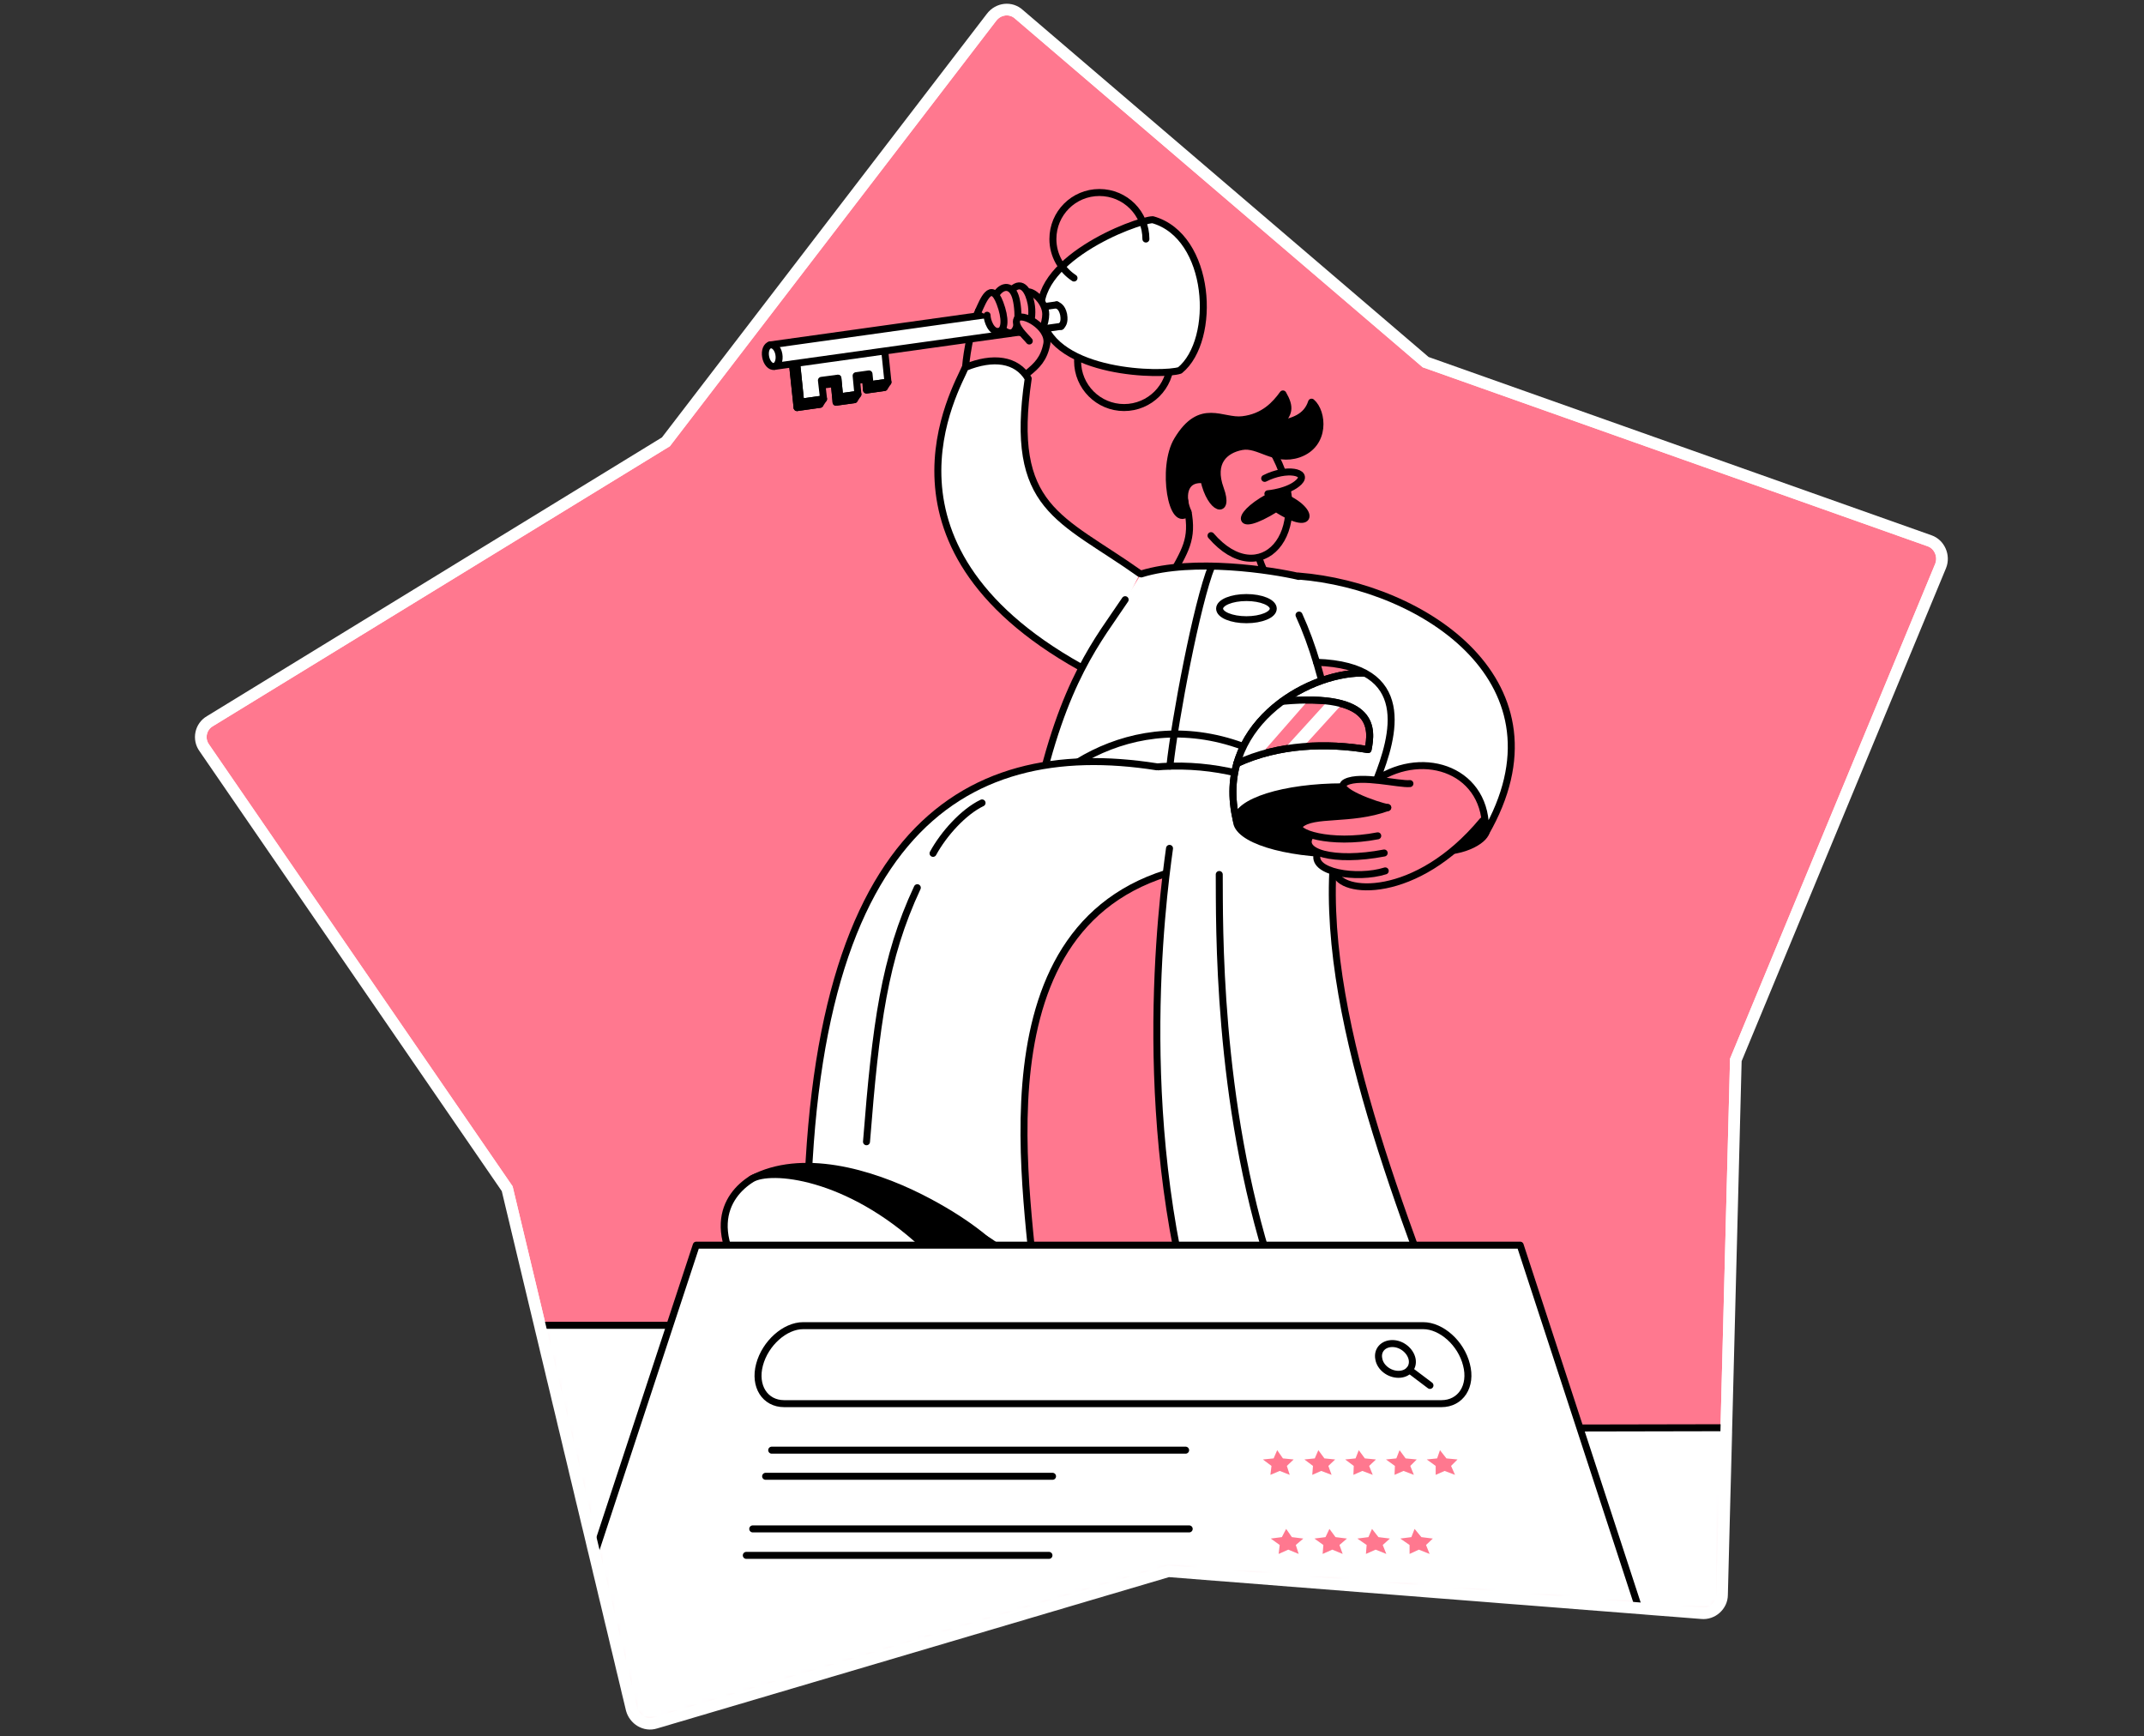 <svg width="368" height="298" viewBox="0 0 368 298" fill="none" xmlns="http://www.w3.org/2000/svg">
<rect x="0" y="0" width="368" height="298" fill="#333333" stroke="none"/>
<g clip-path="url(#clip0_9871_134)">
<path d="M170.18 2.981L114.298 75.825L36.038 123.761C34.409 124.699 33.964 126.857 35.082 128.371L87.056 204.013L108.415 293.325C108.888 295.099 110.736 296.249 112.5 295.68L200.541 269.654L292.067 276.851C293.91 277.042 295.574 275.524 295.574 273.7L297.943 181.9L333.095 97.123C333.78 95.419 332.897 93.401 331.203 92.811L244.702 62.151L174.925 2.483C173.542 1.189 171.359 1.418 170.18 2.981Z" fill="#FF788F" stroke="white" stroke-width="2"/>
<mask id="mask0_9871_134" style="mask-type:alpha" maskUnits="userSpaceOnUse" x="34" y="1" width="300" height="295">
<path d="M170.18 2.981L114.298 75.825L36.038 123.761C34.409 124.699 33.964 126.857 35.082 128.371L87.056 204.013L108.415 293.325C108.888 295.099 110.736 296.249 112.5 295.68L200.541 269.654L292.067 276.851C293.91 277.042 295.574 275.524 295.574 273.7L297.943 181.9L333.095 97.123C333.78 95.419 332.897 93.401 331.203 92.811L244.702 62.151L174.925 2.483C173.542 1.189 171.359 1.418 170.18 2.981Z" fill="#45E0A8"/>
</mask>
<g mask="url(#mask0_9871_134)">
<path d="M135.956 61.96L136.816 69.943L140.746 69.391L140.377 66.197L143.202 65.829L143.509 69.022L146.641 68.592L146.334 65.399L148.544 65.092L148.728 66.934L151.799 66.504L151.246 61.162" fill="black"/>
<path d="M135.956 61.96L136.816 69.943L140.746 69.391L140.377 66.197L143.202 65.829L143.509 69.022L146.641 68.592L146.334 65.399L148.544 65.092L148.728 66.934L151.799 66.504L151.246 61.162" stroke="black" stroke-width="1.2" stroke-miterlimit="10" stroke-linecap="round" stroke-linejoin="round"/>
<path d="M136.754 62.33L137.429 69.023L141.359 68.471L140.991 65.277L143.816 64.909L144.123 68.102L147.254 67.672L146.947 64.479L149.158 64.172L149.342 66.014L152.412 65.585L151.86 60.242" fill="white"/>
<path d="M136.754 62.33L137.429 69.023L141.359 68.471L140.991 65.277L143.816 64.909L144.123 68.102L147.254 67.672L146.947 64.479L149.158 64.172L149.342 66.014L152.412 65.585L151.86 60.242" stroke="black" stroke-width="1.2" stroke-miterlimit="10" stroke-linecap="round" stroke-linejoin="round"/>
<path d="M136.815 69.944L137.429 69.023L141.359 68.471L140.745 69.392L136.815 69.944Z" fill="black" stroke="black" stroke-width="1.2" stroke-miterlimit="10" stroke-linecap="round" stroke-linejoin="round"/>
<path d="M143.509 69.023L144.123 68.102L147.255 67.672L146.64 68.593L143.509 69.023Z" fill="black" stroke="black" stroke-width="1.2" stroke-miterlimit="10" stroke-linecap="round" stroke-linejoin="round"/>
<path d="M148.728 66.935L149.342 66.014L152.412 65.584L151.798 66.505L148.728 66.935Z" fill="black" stroke="black" stroke-width="1.2" stroke-miterlimit="10" stroke-linecap="round" stroke-linejoin="round"/>
<path d="M143.202 65.829L143.816 64.908L144.123 68.101L143.509 69.022L143.202 65.829Z" fill="black" stroke="black" stroke-width="1.2" stroke-miterlimit="10" stroke-linecap="round" stroke-linejoin="round"/>
<path d="M136.079 62.882L136.693 61.961L137.43 69.023L136.815 69.944L136.079 62.882Z" fill="black" stroke="black" stroke-width="1.2" stroke-miterlimit="10" stroke-linecap="round" stroke-linejoin="round"/>
<path d="M192.94 69.944C197.349 69.944 200.923 66.37 200.923 61.961C200.923 57.553 197.349 53.978 192.94 53.978C188.532 53.978 184.958 57.553 184.958 61.961C184.958 66.37 188.532 69.944 192.94 69.944Z" stroke="black" stroke-width="1.2" stroke-miterlimit="10" stroke-linecap="round" stroke-linejoin="round"/>
<path d="M176.361 64.049L173.966 62.392L165.86 63.067L167.15 55.637L169.238 51.154L177.466 57.602L176.852 62.576L176.361 64.049Z" fill="#FF788F"/>
<path d="M167.948 53.365C166.475 56.374 165.676 62.515 165.738 63.252Z" fill="#FF788F"/>
<path d="M167.948 53.365C166.475 56.374 165.676 62.515 165.738 63.252" stroke="black" stroke-width="1.2" stroke-miterlimit="10" stroke-linecap="round" stroke-linejoin="round"/>
<path d="M178.817 54.594C181.027 64.296 199.633 64.541 202.519 63.559C208.906 58.339 207.923 40.532 197.853 37.707C194.782 37.83 176.668 44.83 178.817 54.594Z" fill="white" stroke="black" stroke-width="1.2" stroke-miterlimit="10" stroke-linecap="round" stroke-linejoin="round"/>
<path d="M195.642 98.435C181.949 88.733 173.168 87.382 176.483 64.969C174.518 61.653 170.466 61.101 165.676 63.066C164.325 66.443 147.439 94.383 187.229 115.445" fill="white"/>
<path d="M195.642 98.435C181.949 88.733 173.168 87.382 176.483 64.969C174.518 61.653 170.466 61.101 165.676 63.066C164.325 66.443 147.439 94.383 187.229 115.445" stroke="black" stroke-width="1.2" stroke-miterlimit="10" stroke-linecap="round" stroke-linejoin="round"/>
<path d="M181.335 52.322L132.149 59.2L132.886 62.884L182.133 56.007" fill="white"/>
<path d="M181.335 52.322L132.149 59.2L132.886 62.884L182.133 56.007" stroke="black" stroke-width="1.2" stroke-miterlimit="10" stroke-linecap="round" stroke-linejoin="round"/>
<path d="M182.133 56.005C182.317 55.759 182.808 55.391 182.563 53.978C182.256 52.627 181.642 52.505 181.396 52.32" fill="white"/>
<path d="M182.133 56.005C182.317 55.759 182.808 55.391 182.563 53.978C182.256 52.627 181.642 52.505 181.396 52.32" stroke="black" stroke-width="1.2" stroke-miterlimit="10" stroke-linecap="round" stroke-linejoin="round"/>
<path d="M176.238 50.111C177.282 49.804 179.493 51.83 179.493 53.918C179.493 55.331 178.756 58.217 176.545 56.559" fill="#FF788F"/>
<path d="M176.238 50.111C177.282 49.804 179.493 51.83 179.493 53.918C179.493 55.331 178.756 58.217 176.545 56.559" stroke="black" stroke-width="1.2" stroke-miterlimit="10" stroke-linecap="round" stroke-linejoin="round"/>
<path d="M173.659 49.742C175.501 47.9 176.607 50.172 176.975 52.075C177.466 54.593 176.607 58.523 174.273 56.558" fill="#FF788F"/>
<path d="M173.659 49.742C175.501 47.9 176.607 50.172 176.975 52.075C177.466 54.593 176.607 58.523 174.273 56.558" stroke="black" stroke-width="1.2" stroke-miterlimit="10" stroke-linecap="round" stroke-linejoin="round"/>
<path d="M170.896 50.663C172.001 48.82 173.782 48.759 174.396 51.277C175.01 53.794 175.01 58.952 172.062 56.496" fill="#FF788F"/>
<path d="M170.896 50.663C172.001 48.82 173.782 48.759 174.396 51.277C175.01 53.794 175.01 58.952 172.062 56.496" stroke="black" stroke-width="1.2" stroke-miterlimit="10" stroke-linecap="round" stroke-linejoin="round"/>
<path d="M167.948 53.364C168.685 51.768 170.097 47.961 171.633 52.014C172.615 54.593 172.554 56.68 171.448 56.865C170.159 57.11 169.422 55.023 169.422 54.101" fill="#FF788F"/>
<path d="M167.948 53.364C168.685 51.768 170.097 47.961 171.633 52.014C172.615 54.593 172.554 56.68 171.448 56.865C170.159 57.11 169.422 55.023 169.422 54.101" stroke="black" stroke-width="1.2" stroke-miterlimit="10" stroke-linecap="round" stroke-linejoin="round"/>
<path d="M176.361 64.049C177.958 62.76 179.186 61.593 179.677 59.014C180.168 56.067 175.256 53.488 174.58 54.716C173.905 55.944 176.115 57.786 176.668 58.523" fill="#FF788F"/>
<path d="M176.361 64.049C177.958 62.76 179.186 61.593 179.677 59.014C180.168 56.067 175.256 53.488 174.58 54.716C173.905 55.944 176.115 57.786 176.668 58.523" stroke="black" stroke-width="1.2" stroke-miterlimit="10" stroke-linecap="round" stroke-linejoin="round"/>
<path d="M133.684 60.794C133.868 61.838 133.5 62.76 132.886 62.882C132.272 63.005 131.596 62.268 131.412 61.224C131.228 60.181 131.596 59.321 132.21 59.198C132.824 59.075 133.5 59.751 133.684 60.794Z" fill="white" stroke="black" stroke-width="1.2" stroke-miterlimit="10" stroke-linecap="round" stroke-linejoin="round"/>
<path d="M225.915 113.726C242.74 114.279 239.24 126.437 236.231 133.867C244.46 128.463 255.451 132.393 254.899 143.078C269.759 117.226 244.337 100.647 222.845 98.927C222.845 98.927 215.292 97.883 215.292 106.664C215.292 115.445 225.915 113.726 225.915 113.726Z" fill="white"/>
<path d="M205.344 148.605L194.967 144.429H179.922L187.23 126.867H220.204L229.845 140.499L225.854 148.605H205.344Z" fill="white"/>
<path d="M215.722 93.646C216.09 96.532 216.704 97.33 217.748 99.54C215.046 100.707 205.099 100.277 200.8 99.234C203.379 94.505 204.853 92.602 203.871 87.566" fill="#FF788F"/>
<path d="M215.722 93.646C216.09 96.532 216.704 97.33 217.748 99.54C215.046 100.707 205.099 100.277 200.8 99.234C203.379 94.505 204.853 92.602 203.871 87.566" stroke="black" stroke-width="1.2" stroke-miterlimit="10" stroke-linecap="round" stroke-linejoin="round"/>
<path d="M205.283 84.557L210.134 88.609L207.31 89.899L203.011 86.767L205.283 84.557Z" fill="#FF788F"/>
<path d="M207.862 91.927C216.213 101.629 225.67 91.62 218.976 78.417C215.354 71.356 199.265 69.698 203.379 86.093" fill="#FF788F"/>
<path d="M207.862 91.927C216.213 101.629 225.67 91.62 218.976 78.417C215.354 71.356 199.265 69.698 203.379 86.093" stroke="black" stroke-width="1.2" stroke-miterlimit="10" stroke-linecap="round" stroke-linejoin="round"/>
<path d="M217.073 82.1C220.818 80.196 224.687 80.994 222.968 82.714C221.248 84.433 217.625 84.74 217.625 84.74" fill="#FF788F"/>
<path d="M217.073 82.1C220.818 80.196 224.687 80.994 222.968 82.714C221.248 84.433 217.625 84.74 217.625 84.74" stroke="black" stroke-width="1.2" stroke-miterlimit="10" stroke-linecap="round" stroke-linejoin="round"/>
<path d="M206.634 82.347C207.801 87.628 211.117 88.426 209.459 83.882C207.801 79.338 210.196 77.189 213.143 76.636C216.09 76.083 218.731 79.338 222.906 77.925C227.635 76.268 227.082 70.68 225.117 69.022C224.257 71.662 221.924 72.338 219.406 72.829C221.31 71.048 221.556 69.943 220.205 67.609C218.915 69.39 216.95 71.601 213.266 72.031C209.766 72.46 206.081 68.899 202.09 75.531C199.265 80.198 201.169 91.128 203.932 87.873C202.827 85.601 202.888 81.917 206.634 82.347Z" fill="black" stroke="black" stroke-width="1.2" stroke-miterlimit="10" stroke-linecap="round" stroke-linejoin="round"/>
<path d="M218.854 84.74C212.038 87.995 211.547 91.925 219.038 87.258C226.1 91.863 225.731 86.828 218.854 84.74Z" fill="black" stroke="black" stroke-width="1.2" stroke-miterlimit="10" stroke-linecap="round" stroke-linejoin="round"/>
<path d="M193.124 102.919L195.887 98.498L202.458 97.269L214.555 97.577L222.906 98.866V105.559L210.133 111.823L193.124 102.919Z" fill="white"/>
<path d="M193.124 102.918C188.642 109.673 182.44 116.673 177.896 137.796C196.379 128.524 212.835 129.445 229.906 140.56C229.906 129.936 227.695 115.875 222.967 105.558" fill="white"/>
<path d="M193.124 102.918C188.642 109.673 182.44 116.673 177.896 137.796C196.379 128.524 212.835 129.445 229.906 140.56C229.906 129.936 227.695 115.875 222.967 105.558" stroke="black" stroke-width="1.2" stroke-miterlimit="10" stroke-linecap="round" stroke-linejoin="round"/>
<path d="M195.887 98.498C204.852 95.734 218.484 97.884 222.906 98.927Z" fill="white"/>
<path d="M195.887 98.498C204.852 95.734 218.484 97.884 222.906 98.927" stroke="black" stroke-width="1.2" stroke-miterlimit="10" stroke-linecap="round" stroke-linejoin="round"/>
<path d="M207.984 97.147C205.405 103.533 201.659 123.489 200.8 131.472Z" fill="white"/>
<path d="M207.984 97.147C205.405 103.533 201.659 123.489 200.8 131.472" stroke="black" stroke-width="1.2" stroke-miterlimit="10" stroke-linecap="round" stroke-linejoin="round"/>
<path d="M178.387 136.078C188.396 125.762 208.66 118.7 229.783 138.78" stroke="black" stroke-width="1.2" stroke-miterlimit="10" stroke-linecap="round" stroke-linejoin="round"/>
<path d="M213.94 106.358C216.484 106.358 218.546 105.506 218.546 104.454C218.546 103.403 216.484 102.551 213.94 102.551C211.397 102.551 209.335 103.403 209.335 104.454C209.335 105.506 211.397 106.358 213.94 106.358Z" stroke="black" stroke-width="1.2" stroke-miterlimit="10" stroke-linecap="round" stroke-linejoin="round"/>
<path d="M198.528 131.594C164.878 126.313 137.122 143.077 138.535 218.913C147.438 204.667 172.369 206.448 177.834 223.641C177.097 206.939 166.044 157.323 203.624 148.972" fill="white"/>
<path d="M198.528 131.594C164.878 126.313 137.122 143.077 138.535 218.913C147.438 204.667 172.369 206.448 177.834 223.641C177.097 206.939 166.044 157.323 203.624 148.972" stroke="black" stroke-width="1.2" stroke-miterlimit="10" stroke-linecap="round" stroke-linejoin="round"/>
<path d="M148.728 195.948C150.325 175.684 151.798 164.447 157.448 152.35" stroke="black" stroke-width="1.2" stroke-miterlimit="10" stroke-linecap="round" stroke-linejoin="round"/>
<path d="M160.149 146.455C161.992 143.078 165.369 139.332 168.562 137.797" stroke="black" stroke-width="1.2" stroke-miterlimit="10" stroke-linecap="round" stroke-linejoin="round"/>
<path d="M229.845 140.5C224.503 167.334 238.626 202.827 249.618 232.179C238.258 214.862 214.064 216.827 206.572 232.179C194.291 194.476 199.449 154.869 200.739 145.597" fill="white"/>
<path d="M229.845 140.5C224.503 167.334 238.626 202.827 249.618 232.179C238.258 214.862 214.064 216.827 206.572 232.179C194.291 194.476 199.449 154.869 200.739 145.597" stroke="black" stroke-width="1.2" stroke-miterlimit="10" stroke-linecap="round" stroke-linejoin="round"/>
<path d="M209.274 150.08C209.336 158.308 208.783 188.766 218.24 217.933" stroke="black" stroke-width="1.2" stroke-miterlimit="10" stroke-linecap="round" stroke-linejoin="round"/>
<path d="M129.017 202.335C137.552 197.791 149.342 201.168 158.001 205.528C165.308 209.212 172.615 214.431 174.948 219.528C175.44 220.572 175.685 228.309 171.264 235.248" fill="black"/>
<path d="M129.017 202.335C137.552 197.791 149.342 201.168 158.001 205.528C165.308 209.212 172.615 214.431 174.948 219.528C175.44 220.572 175.685 228.309 171.264 235.248" stroke="black" stroke-width="1.2" stroke-miterlimit="10" stroke-linecap="round" stroke-linejoin="round"/>
<path d="M171.264 235.186C165.308 242.678 143.57 236.292 132.456 225.116C119.745 212.221 124.596 205.097 129.017 202.334C132.21 200.369 145.474 201.536 158.492 213.633C171.633 225.668 174.826 230.704 171.264 235.186Z" fill="white" stroke="black" stroke-width="1.2" stroke-miterlimit="10" stroke-linecap="round" stroke-linejoin="round"/>
<path d="M212.222 140.805C208.353 124.84 224.012 115.506 233.837 115.506C244.521 115.506 253.793 122.629 248.82 140.805" fill="white"/>
<path d="M212.222 140.805C208.353 124.84 224.012 115.506 233.837 115.506C244.521 115.506 253.793 122.629 248.82 140.805" stroke="black" stroke-width="1.2" stroke-miterlimit="10" stroke-linecap="round" stroke-linejoin="round"/>
<path d="M230.521 146.577C240.627 146.577 248.819 143.993 248.819 140.805C248.819 137.617 240.627 135.033 230.521 135.033C220.414 135.033 212.222 137.617 212.222 140.805C212.222 143.993 220.414 146.577 230.521 146.577Z" fill="black" stroke="black" stroke-width="1.2" stroke-miterlimit="10" stroke-linecap="round" stroke-linejoin="round"/>
<path d="M212.958 129.998L213.818 127.357L216.52 123.243L220.266 120.111L223.704 120.234L221.555 124.594L212.958 129.998Z" fill="#FF788F"/>
<path d="M212.283 131.042C219.529 127.665 227.819 127.481 234.819 128.647C235.495 125.209 236.231 118.884 220.143 120.358" fill="#FF788F"/>
<path d="M212.283 131.042C219.529 127.665 227.819 127.481 234.819 128.647C235.495 125.209 236.231 118.884 220.143 120.358" stroke="black" stroke-width="1.2" stroke-miterlimit="10" stroke-linecap="round" stroke-linejoin="round"/>
<path d="M216.459 129.444L212.222 130.365L216.213 123.979L219.713 120.663L224.196 120.602L216.459 129.444Z" fill="white"/>
<path d="M223.766 128.093L220.757 128.154L227.573 120.663L230.582 120.602L223.766 128.093Z" fill="white"/>
<path d="M212.283 131.042C219.529 127.665 227.819 127.481 234.819 128.647C235.495 125.209 236.231 118.884 220.143 120.358" stroke="black" stroke-width="1.2" stroke-miterlimit="10" stroke-linecap="round" stroke-linejoin="round"/>
<path d="M212.222 140.805C208.353 124.84 224.012 115.506 233.837 115.506C244.521 115.506 253.793 122.629 248.82 140.805" stroke="black" stroke-width="1.2" stroke-miterlimit="10" stroke-linecap="round" stroke-linejoin="round"/>
<path d="M254.96 143.077C254.223 144.612 249.986 147.007 243.907 145.84C237.828 144.735 231.994 138.778 236.231 133.866C236.968 133.006 244.091 130.304 248.205 132.208C252.381 134.05 256.495 139.822 254.96 143.077Z" fill="black" stroke="black" stroke-width="1.2" stroke-miterlimit="10" stroke-linecap="round" stroke-linejoin="round"/>
<path d="M236.661 134.48L237.889 128.953C237.889 128.953 249.618 124.164 252.995 127.725C256.372 131.287 256.434 135.34 256.065 136.875C255.635 138.41 253.978 141.419 253.978 141.419L244.398 140.559L236.661 134.48Z" fill="#FF788F"/>
<path d="M253.977 141.419L242.003 134.48L237.889 136.384L238.196 138.595L228.187 142.586L230.029 149.709L235.924 152.349L241.758 150.937L247.223 147.805L252.258 143.323L253.977 141.419Z" fill="#FF788F"/>
<path d="M242.003 134.479C240.161 134.663 233.591 132.944 231.012 134.233C228.433 135.523 236.538 138.348 238.196 138.593" fill="#FF788F"/>
<path d="M242.003 134.479C240.161 134.663 233.591 132.944 231.012 134.233C228.433 135.523 236.538 138.348 238.196 138.593" stroke="black" stroke-width="1.2" stroke-miterlimit="10" stroke-linecap="round" stroke-linejoin="round"/>
<path d="M229.231 149.71C229.845 153.455 242.986 154.683 254.469 140.867Z" fill="#FF788F"/>
<path d="M229.231 149.71C229.845 153.455 242.986 154.683 254.469 140.867" stroke="black" stroke-width="1.2" stroke-miterlimit="10" stroke-linecap="round" stroke-linejoin="round"/>
<path d="M226.16 146.393C224.81 149.708 232.915 150.998 237.766 149.463Z" fill="#FF788F"/>
<path d="M226.16 146.393C224.81 149.708 232.915 150.998 237.766 149.463" stroke="black" stroke-width="1.2" stroke-miterlimit="10" stroke-linecap="round" stroke-linejoin="round"/>
<path d="M224.994 143.322C222.783 146.27 228.924 148.051 237.582 146.393Z" fill="#FF788F"/>
<path d="M224.994 143.322C222.783 146.27 228.924 148.051 237.582 146.393" stroke="black" stroke-width="1.2" stroke-miterlimit="10" stroke-linecap="round" stroke-linejoin="round"/>
<path d="M238.196 138.594C231.749 140.927 225.424 139.453 223.152 141.541C221.801 142.831 228.248 145.041 236.477 143.445" fill="#FF788F"/>
<path d="M238.196 138.594C231.749 140.927 225.424 139.453 223.152 141.541C221.801 142.831 228.248 145.041 236.477 143.445" stroke="black" stroke-width="1.2" stroke-miterlimit="10" stroke-linecap="round" stroke-linejoin="round"/>
<path d="M246.118 106.602L230.766 113.847C242.003 116.672 238.933 127.234 236.293 133.866C244.521 128.462 255.513 132.392 254.96 143.076C264.355 126.804 257.662 114.154 246.118 106.602Z" fill="white"/>
<path d="M222.906 98.865C244.398 100.585 269.82 117.226 254.96 143.016C255.513 132.331 244.521 128.401 236.293 133.805C239.24 126.375 242.802 114.217 225.977 113.664" stroke="black" stroke-width="1.2" stroke-miterlimit="10" stroke-linecap="round" stroke-linejoin="round"/>
<path d="M25.671 280.179L61.778 227.449H138.166L125.456 275.724" fill="white"/>
<path d="M25.671 280.179L61.778 227.449H138.166L125.456 275.724" stroke="black" stroke-width="1.2" stroke-miterlimit="10" stroke-linecap="round" stroke-linejoin="round"/>
<path d="M356.034 284.438L332.884 244.951L255.206 245.107L258.521 276.354" fill="white"/>
<path d="M356.034 284.438L332.884 244.951L255.206 245.107L258.521 276.354" stroke="black" stroke-width="1.2" stroke-miterlimit="10" stroke-linecap="round" stroke-linejoin="round"/>
<path d="M91.657 298.276L119.507 213.695H260.926L288.579 298.276" fill="white"/>
<path d="M91.657 298.276L119.507 213.695H260.926L288.579 298.276" stroke="black" stroke-width="1.2" stroke-miterlimit="10" stroke-linecap="round" stroke-linejoin="round"/>
<path d="M247.407 240.896H134.605C131.289 240.896 129.385 237.887 130.368 234.203C131.35 230.519 134.727 227.51 137.859 227.51H244.275C247.407 227.51 250.784 230.519 251.705 234.203C252.687 237.887 250.722 240.896 247.407 240.896Z" stroke="black" stroke-width="1.2" stroke-miterlimit="10" stroke-linecap="round" stroke-linejoin="round"/>
<path d="M219.221 248.879L220.204 250.291L222.046 250.475L220.879 251.581L221.371 253.116L219.651 252.44L218.055 253.116L218.239 251.581L216.765 250.475L218.607 250.291L219.221 248.879Z" fill="#FF788F"/>
<path d="M226.283 248.879L227.327 250.291L229.169 250.475L228.002 251.581L228.555 253.116L226.774 252.44L225.239 253.116L225.362 251.581L223.888 250.475L225.669 250.291L226.283 248.879Z" fill="#FF788F"/>
<path d="M233.222 248.879L234.265 250.291L236.169 250.475L235.002 251.581L235.616 253.116L233.836 252.44L232.301 253.116L232.362 251.581L230.888 250.475L232.669 250.291L233.222 248.879Z" fill="#FF788F"/>
<path d="M240.222 248.879L241.265 250.291L243.169 250.475L242.064 251.581L242.678 253.116L240.897 252.44L239.362 253.116L239.423 251.581L237.888 250.475L239.669 250.291L240.222 248.879Z" fill="#FF788F"/>
<path d="M247.161 248.879L248.266 250.291L250.17 250.475L249.064 251.581L249.74 253.116L247.959 252.44L246.424 253.116V251.581L244.889 250.475L246.669 250.291L247.161 248.879Z" fill="#FF788F"/>
<path d="M220.757 262.389L221.739 263.801L223.704 264.047L222.415 265.152L222.906 266.687L221.125 265.95L219.467 266.687L219.651 265.152L218.116 264.047L220.02 263.801L220.757 262.389Z" fill="#FF788F"/>
<path d="M228.186 262.389L229.23 263.801L231.195 264.047L229.906 265.152L230.458 266.687L228.678 265.95L227.02 266.687L227.143 265.152L225.607 264.047L227.511 263.801L228.186 262.389Z" fill="#FF788F"/>
<path d="M235.494 262.389L236.599 263.801L238.564 264.047L237.336 265.152L237.95 266.687L236.108 265.95L234.45 266.687L234.573 265.152L232.977 264.047L234.88 263.801L235.494 262.389Z" fill="#FF788F"/>
<path d="M242.801 262.389L243.968 263.801L245.933 264.047L244.766 265.152L245.38 266.687L243.538 265.95L241.942 266.687V265.152L240.345 264.047L242.249 263.801L242.801 262.389Z" fill="#FF788F"/>
<path d="M242.372 233.221C242.679 234.694 241.635 235.861 240.038 235.861C238.442 235.861 236.907 234.694 236.661 233.221C236.354 231.747 237.398 230.58 238.994 230.58C240.591 230.58 242.065 231.808 242.372 233.221Z" stroke="black" stroke-width="1.2" stroke-miterlimit="10" stroke-linecap="round" stroke-linejoin="round"/>
<path d="M241.942 235.125L245.442 237.765" stroke="black" stroke-width="1.2" stroke-miterlimit="10" stroke-linecap="round" stroke-linejoin="round"/>
<path d="M132.456 248.879H203.502" stroke="black" stroke-width="1.2" stroke-miterlimit="10" stroke-linecap="round" stroke-linejoin="round"/>
<path d="M131.412 253.361H180.659" stroke="black" stroke-width="1.2" stroke-miterlimit="10" stroke-linecap="round" stroke-linejoin="round"/>
<path d="M129.201 262.389H204.116" stroke="black" stroke-width="1.2" stroke-miterlimit="10" stroke-linecap="round" stroke-linejoin="round"/>
<path d="M128.096 266.934H180.045" stroke="black" stroke-width="1.2" stroke-miterlimit="10" stroke-linecap="round" stroke-linejoin="round"/>
<path d="M184.344 47.715C182.194 46.303 180.721 43.846 180.721 41.022C180.721 36.601 184.282 33.039 188.703 33.039C193.125 33.039 196.686 36.601 196.686 41.022" stroke="black" stroke-width="1.2" stroke-miterlimit="10" stroke-linecap="round" stroke-linejoin="round"/>
<path d="M170.18 2.981L114.298 75.825L36.038 123.761C34.409 124.699 33.964 126.857 35.082 128.371L87.056 204.013L108.415 293.325C108.888 295.099 110.736 296.249 112.5 295.68L200.541 269.654L292.067 276.851C293.91 277.042 295.574 275.524 295.574 273.7L297.943 181.9L333.095 97.123C333.78 95.419 332.897 93.401 331.203 92.811L244.702 62.151L174.925 2.483C173.542 1.189 171.359 1.418 170.18 2.981Z" stroke="white" stroke-width="2"/>
</g>
</g>
<defs>
<clipPath id="clip0_9871_134">
<rect width="368" height="297.99" fill="white"/>
</clipPath>
</defs>
</svg>

